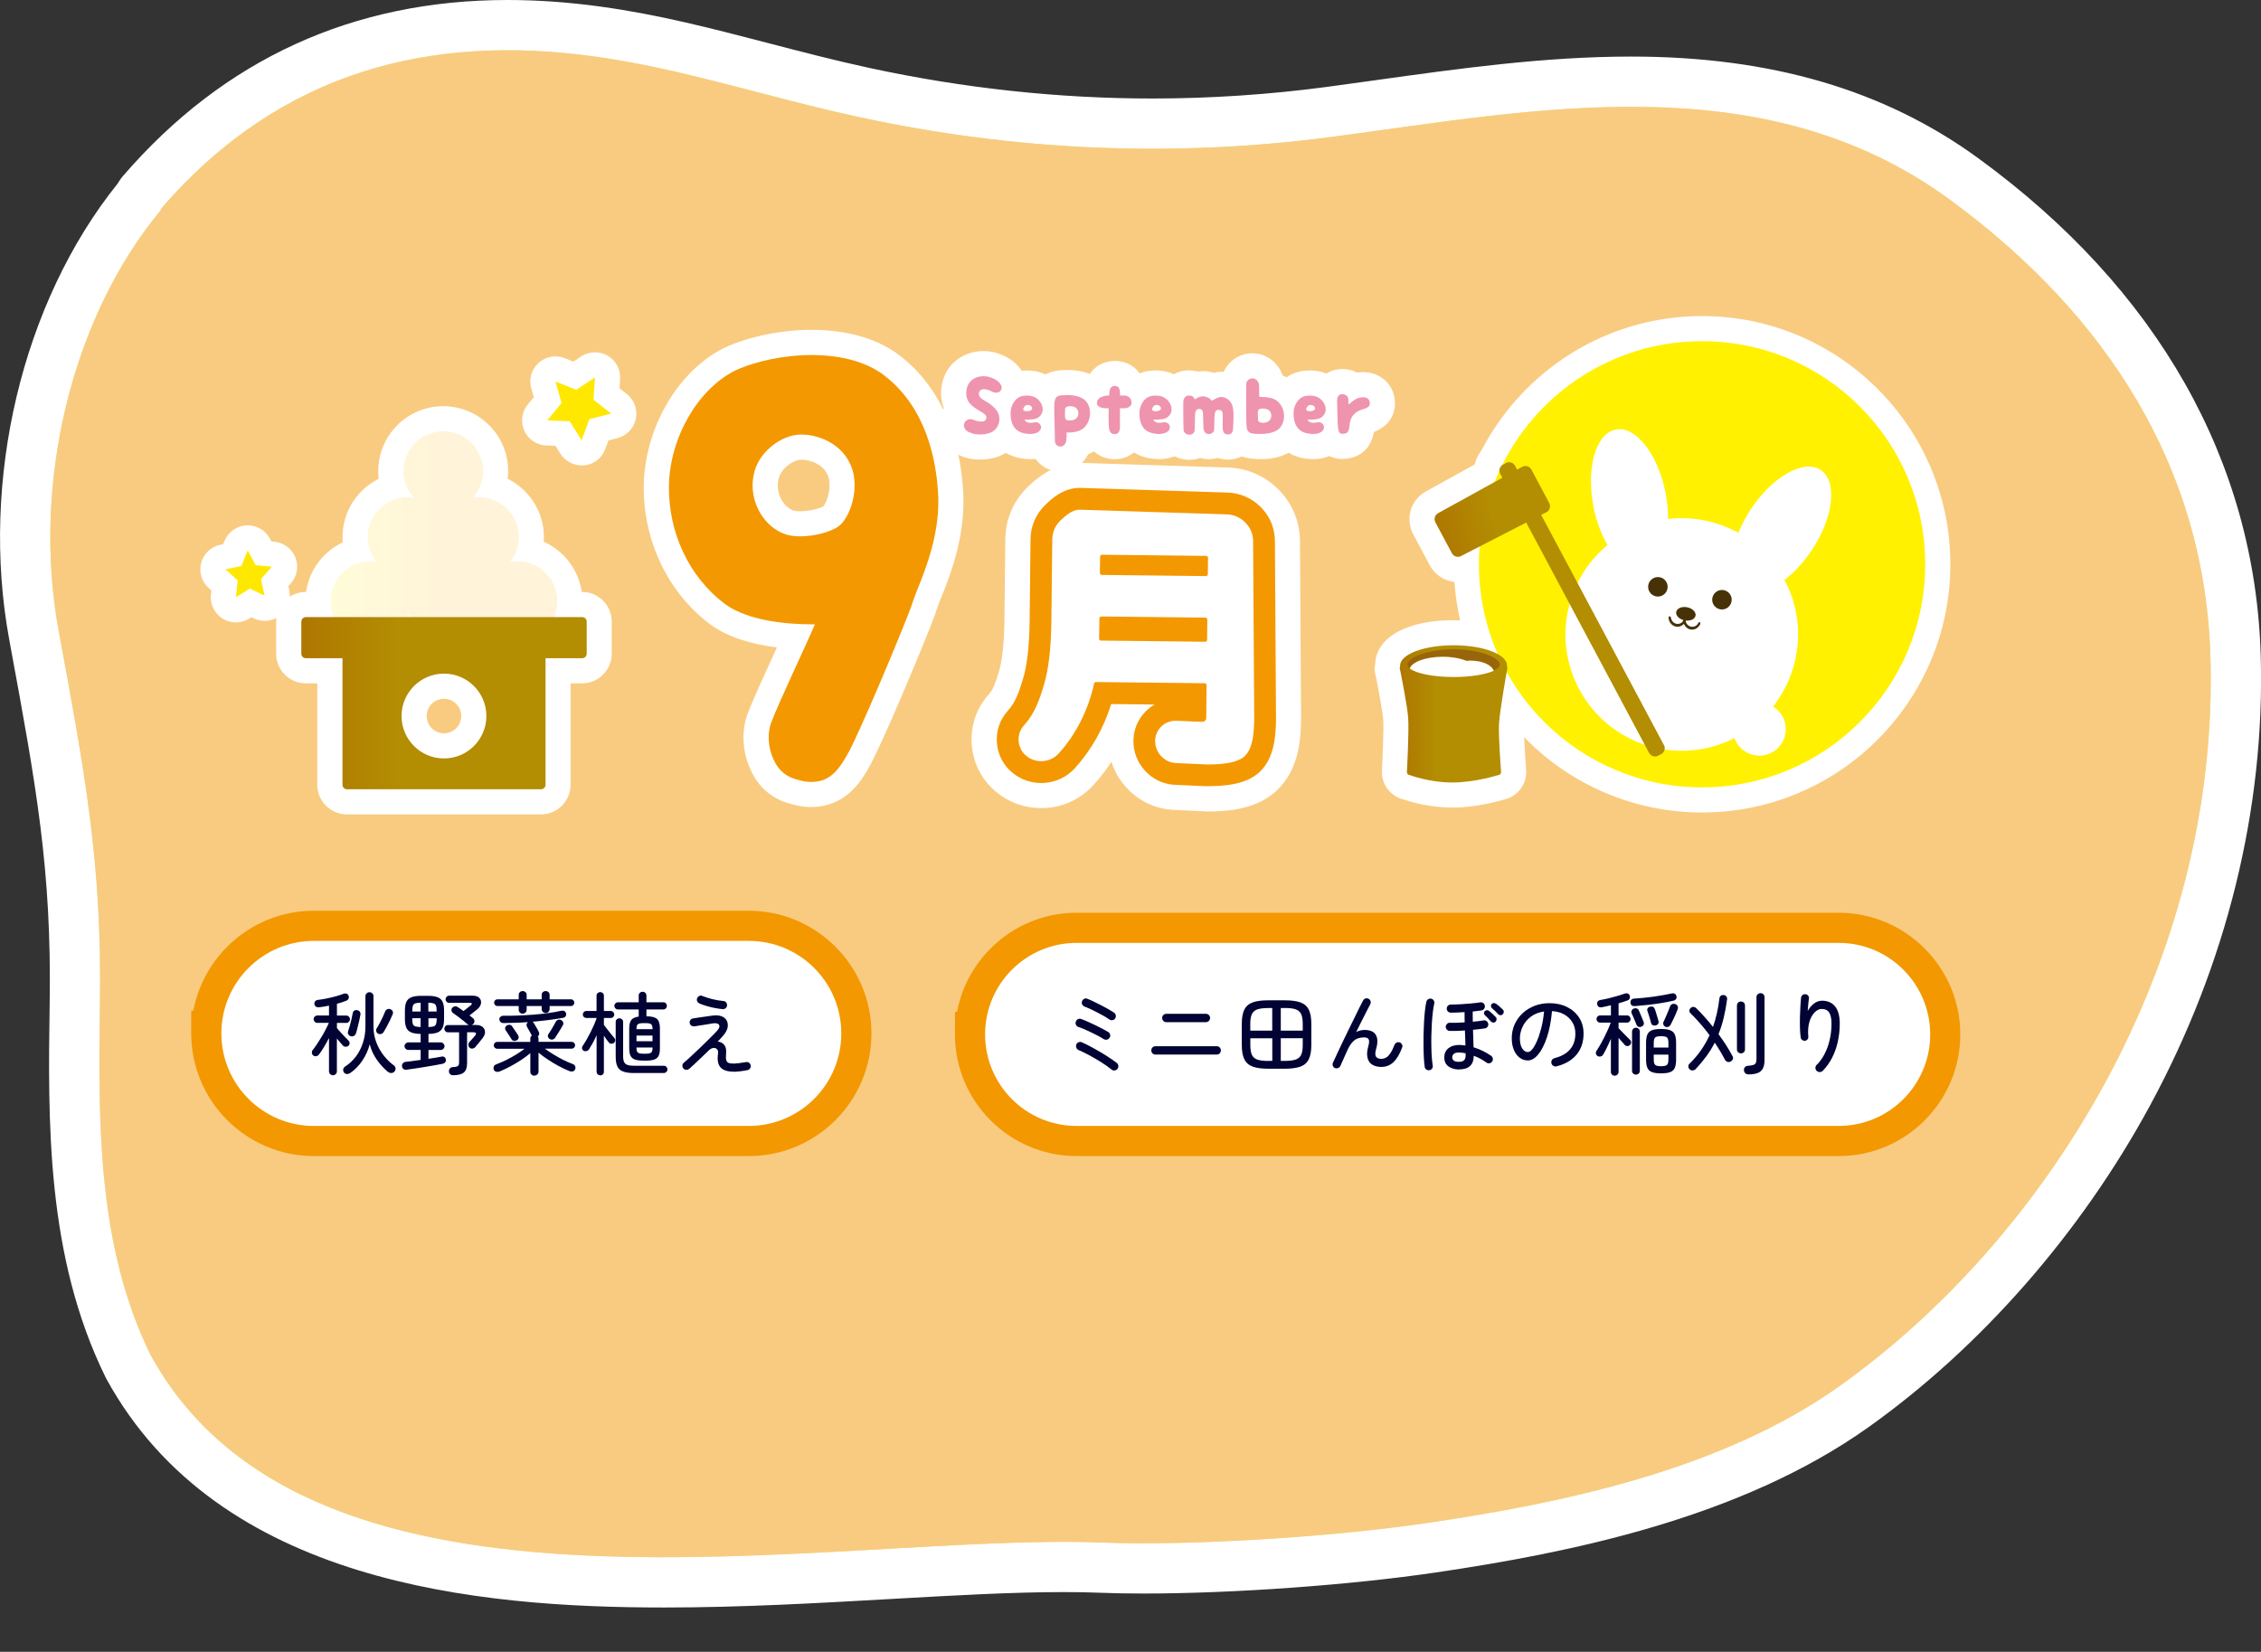 <svg xmlns="http://www.w3.org/2000/svg" xmlns:xlink="http://www.w3.org/1999/xlink" id="_&#x30EC;&#x30A4;&#x30E4;&#x30FC;_2" data-name="&#x30EC;&#x30A4;&#x30E4;&#x30FC; 2" viewBox="0 0 450 328.82"><rect x="0" y="0" width="450" height="328.82" fill="#333333" stroke="none"/><defs><style>      .cls-1 {        fill: #000333;      }      .cls-1, .cls-2, .cls-3, .cls-4, .cls-5, .cls-6, .cls-7, .cls-8, .cls-9, .cls-10, .cls-11, .cls-12, .cls-13, .cls-14, .cls-15 {        stroke-width: 0px;      }      .cls-2 {        fill: #ef94ae;      }      .cls-3 {        fill: #99650a;      }      .cls-4 {        fill: #473207;      }      .cls-5 {        fill: #f39800;      }      .cls-6 {        fill: url(#_名称未設定グラデーション_95);      }      .cls-7 {        fill: #dfeb8c;      }      .cls-8 {        fill: #f9cb80;      }      .cls-9 {        fill: #fff100;      }      .cls-10 {        fill: url(#_名称未設定グラデーション_200-2);      }      .cls-11 {        fill: #fff;      }      .cls-12 {        fill: url(#_名称未設定グラデーション_200);      }      .cls-13 {        fill: url(#_名称未設定グラデーション_200-3);      }      .cls-14 {        fill: #f39800;      }      .cls-15 {        fill: #ffe800;      }    </style><linearGradient id="_&#x540D;&#x79F0;&#x672A;&#x8A2D;&#x5B9A;&#x30B0;&#x30E9;&#x30C7;&#x30FC;&#x30B7;&#x30E7;&#x30F3;_95" data-name="&#x540D;&#x79F0;&#x672A;&#x8A2D;&#x5B9A;&#x30B0;&#x30E9;&#x30C7;&#x30FC;&#x30B7;&#x30E7;&#x30F3; 95" x1="65.81" y1="106.73" x2="110.91" y2="106.73" gradientUnits="userSpaceOnUse"><stop offset="0" stop-color="#fffcd9"></stop><stop offset=".46" stop-color="#fff4d9"></stop></linearGradient><linearGradient id="_&#x540D;&#x79F0;&#x672A;&#x8A2D;&#x5B9A;&#x30B0;&#x30E9;&#x30C7;&#x30FC;&#x30B7;&#x30E7;&#x30F3;_200" data-name="&#x540D;&#x79F0;&#x672A;&#x8A2D;&#x5B9A;&#x30B0;&#x30E9;&#x30C7;&#x30FC;&#x30B7;&#x30E7;&#x30F3; 200" x1="59.97" y1="139.98" x2="116.75" y2="139.98" gradientUnits="userSpaceOnUse"><stop offset="0" stop-color="#ae7700"></stop><stop offset=".34" stop-color="#b38d02"></stop></linearGradient><linearGradient id="_&#x540D;&#x79F0;&#x672A;&#x8A2D;&#x5B9A;&#x30B0;&#x30E9;&#x30C7;&#x30FC;&#x30B7;&#x30E7;&#x30F3;_200-2" data-name="&#x540D;&#x79F0;&#x672A;&#x8A2D;&#x5B9A;&#x30B0;&#x30E9;&#x30C7;&#x30FC;&#x30B7;&#x30E7;&#x30F3; 200" x1="250.01" y1="-227.41" x2="283.56" y2="-227.41" gradientTransform="translate(103.55 408.1) rotate(-13.95)" xlink:href="#_&#x540D;&#x79F0;&#x672A;&#x8A2D;&#x5B9A;&#x30B0;&#x30E9;&#x30C7;&#x30FC;&#x30B7;&#x30E7;&#x30F3;_200"></linearGradient><linearGradient id="_&#x540D;&#x79F0;&#x672A;&#x8A2D;&#x5B9A;&#x30B0;&#x30E9;&#x30C7;&#x30FC;&#x30B7;&#x30E7;&#x30F3;_200-3" data-name="&#x540D;&#x79F0;&#x672A;&#x8A2D;&#x5B9A;&#x30B0;&#x30E9;&#x30C7;&#x30FC;&#x30B7;&#x30E7;&#x30F3; 200" x1="278.6" y1="142.1" x2="300.01" y2="142.1" xlink:href="#_&#x540D;&#x79F0;&#x672A;&#x8A2D;&#x5B9A;&#x30B0;&#x30E9;&#x30C7;&#x30FC;&#x30B7;&#x30E7;&#x30F3;_200"></linearGradient></defs><g id="_&#x30EC;&#x30A4;&#x30E4;&#x30FC;_1-2" data-name="&#x30EC;&#x30A4;&#x30E4;&#x30FC; 1"><g id="sep09"><g><path class="cls-11" d="M132.08,320c-36.88,0-88.5-4.71-110.85-45.41-.07-.13-.14-.27-.21-.4-11.88-24.16-11.48-51.04-11.13-74.75.39-26.34-2.71-43.13-7.84-70.95l-.22-1.22c-5.84-31.68,2.61-67.11,21.57-90.7.29-.51.65-1.04,1.11-1.57C44.56,11.77,70.31,0,101.04,0c5.94,0,12.18.44,18.53,1.32,11.57,1.59,22.18,4.36,33.4,7.28,6.49,1.69,13.2,3.44,20.09,4.93,18.67,4.04,37.61,6.08,56.31,6.08,11.52,0,23.19-.78,34.7-2.31,3.28-.44,6.6-.9,9.95-1.37,16.44-2.29,33.44-4.67,50.62-4.67,27.81,0,50.42,6.63,69.12,20.26,35.67,26.01,55.1,60.29,56.19,99.12.85,30.35-6.78,61.3-22.07,89.49-13.75,25.36-33.66,48.09-56.05,64.01-25.49,18.12-59.42,24.96-86.14,28.9-16.95,2.5-40.3,4.18-58.11,4.18-3.06,0-5.9-.05-8.44-.15-2.27-.09-4.77-.14-7.42-.14-10.21,0-22,.67-34.48,1.38-14.62.83-29.75,1.69-45.13,1.69h-.01Z"></path><path class="cls-7" d="M31.96,41.89C13.99,63.55,6.37,96.8,11.66,125.45c5.28,28.65,8.64,46.41,8.23,74.13-.36,24.52-.43,48.77,10.1,70.19,32.29,58.79,135.72,35.14,189.54,37.31,16.41.66,44.7-.98,64.68-3.93,26.18-3.86,58.18-10.37,81.81-27.16,41.22-29.3,75.63-84.02,73.92-145.07-1.17-41.91-24.94-71.53-52.08-91.32-36.95-26.94-82.23-17.75-122.47-12.39-32.12,4.28-63.65,2.75-94.44-3.91-18.64-4.03-35-9.63-52.74-12.07-31.9-4.4-62.06,2.44-86.13,30.3-.03.04-.08.32-.12.36Z"></path><path class="cls-8" d="M31.96,41.89C13.99,63.55,6.37,96.8,11.66,125.45c5.28,28.65,8.64,46.41,8.23,74.13-.36,24.52-.43,48.77,10.1,70.19,32.29,58.79,135.72,35.14,189.54,37.31,16.41.66,44.7-.98,64.68-3.93,26.18-3.86,58.18-10.37,81.81-27.16,41.22-29.3,75.63-84.02,73.92-145.07-1.17-41.91-24.94-71.53-52.08-91.32-36.95-26.94-82.23-17.75-122.47-12.39-32.12,4.28-63.65,2.75-94.44-3.91-18.64-4.03-35-9.63-52.74-12.07-31.9-4.4-62.06,2.44-86.13,30.3-.03.04-.08.32-.12.36Z"></path></g><g id="september"><g><path class="cls-11" d="M338.76,161.74c-27.24,0-49.41-22.16-49.41-49.41s22.16-49.41,49.41-49.41,49.41,22.16,49.41,49.41-22.16,49.41-49.41,49.41Z"></path><g><g><g id="_6&#x6708;" data-name="6&#x6708;"><path class="cls-11" d="M240,159.34c-.07,0-.15,0-.22,0h-.1c-.21-.02-1.13-.07-5.94-.28h-.19c-.16-.02-.32-.03-.48-.05-1.82-.19-3.54-.8-5-1.75-3.15-2.07-5.09-5.37-5.31-9.07-.11-1.82.21-3.58.91-5.18h-.51c-1.65,4.41-4.04,8.37-7.14,11.82-.02.03-.05.05-.07.08-2.09,2.23-4.79,3.53-7.8,3.77-.3.02-.62.04-.94.04-2.66,0-5.18-.87-7.27-2.5-2.52-1.94-4.06-4.77-4.34-7.98-.29-3.24.76-6.33,2.96-8.71.99-1.11,1.57-2.64,2.35-5.22.5-1.68,1.12-4.88,1.18-10.58l.18-16.42c.04-3.4,1.42-6.56,3.9-8.91,1.18-1.12,4.3-4.08,8.71-4.08.05,0,.11,0,.16,0l29.2.93c3.23.05,6.29,1.35,8.63,3.66l.08.08c2.37,2.39,3.66,5.54,3.63,8.88,0,0,.22,35.38.22,35.41-.05,4.17-.55,8.89-3.91,12.26-3.43,3.44-8.7,3.83-12.37,3.83-.01,0-.52,0-.52,0Z"></path><path class="cls-11" d="M239.99,161.51c-.2,0-.24,0-.5-.02-.06,0-.77-.04-5.86-.27-.04,0-.12,0-.17,0-2.38-.15-4.66-.89-6.58-2.15-2.76-1.81-4.73-4.42-5.68-7.43-1.07,1.63-2.26,3.18-3.57,4.63-.03.03-.08.09-.11.12-2.47,2.64-5.65,4.16-9.21,4.44-.36.03-.74.04-1.11.04-3.15,0-6.13-1.03-8.61-2.96-2.98-2.3-4.83-5.68-5.17-9.49-.34-3.84.9-7.51,3.5-10.34.73-.83,1.22-2.14,1.9-4.41.38-1.26,1.02-4.24,1.09-9.98l.18-16.41c.04-3.99,1.67-7.7,4.58-10.46,1.35-1.28,4.93-4.68,10.2-4.68,0,0,.32,0,.33,0l29.07.93c3.8.07,7.39,1.6,10.11,4.29l.12.12c.05.05.1.1.15.16,2.65,2.76,4.1,6.38,4.08,10.19,0,0,.22,35.49.22,35.5-.05,4.32-.61,9.79-4.54,13.74-3.05,3.05-7.46,4.47-13.9,4.47-.17,0-.34,0-.52,0ZM244.5,145.46c-.28.56-.66,1.08-1.11,1.53.4-.06.68-.13.86-.19.07-.23.17-.64.25-1.34ZM242.75,131.91c.31.21.6.45.86.72.39.4.71.84.95,1.32l-.02-3.92c-.44.76-1.05,1.41-1.79,1.88ZM214.04,128.89c-.12,1.58-.29,3.06-.5,4.43.53-.87,1.29-1.56,2.2-2-.17-.14-.33-.28-.48-.44-.55-.57-.96-1.25-1.22-1.99ZM214.28,120.89c.44-.96,1.15-1.77,2.03-2.34-.87-.58-1.56-1.41-1.98-2.38l-.05,4.71ZM242.89,118.84c.64.43,1.19.99,1.59,1.64l-.02-3.17c-.42.61-.95,1.13-1.57,1.53ZM215.37,106.48c-.17.13-.43.34-.83.72-.11.1-.11.13-.11.22v1.18c.37-.84.95-1.56,1.68-2.11l-.74-.02ZM244,107.39c.15.16.28.32.41.5,0,0,0-.1,0-.13,0-.08,0-.12-.11-.22h0c-.12-.13-.19-.14-.29-.14h0Z"></path></g><path class="cls-11" d="M161.42,160.66c-1.76,0-3.34-.41-4.52-.76-3.32-.98-5.94-3.25-7.38-6.4-1.83-3.73-2.05-8.22-.57-11.79.86-2.3,3.23-7.48,5.53-12.5.05-.11.1-.22.15-.33-4.71-.58-9.67-1.9-13.37-4.66-8.36-6.3-13.27-16.63-13.14-27.63,0-.02,0-.04,0-.06.26-11.48,6.83-22.69,15.98-27.26.05-.02.1-.05.15-.07,4.82-2.22,11.28-3.54,17.28-3.54,4.65,0,11.32.78,16.72,4.52.02.02.04.03.07.05,8.24,5.9,12.88,15.76,13.42,28.51v.06c.27,8.71-2.94,16.55-4.66,20.76-.37.93-.67,1.82-.98,2.76-.02.05-.03.1-.05.15-1.45,3.98-10.65,26.29-13.4,30.8-1.32,2.24-4.37,7.38-11.23,7.38ZM159.31,91.52c-1.51.08-4.05,1.83-4.41,4.06,0,.04-.01.09-.02.13-.44,2.31.84,4.97,2.8,5.82.29.13.67.25,1.54.25,2.02,0,4.11-.65,4.66-.99,0,0,.02-.01.02-.02.52-.65,1.53-3,1.1-5.35-.69-3.19-4.17-3.9-5.34-3.9h-.34Z"></path><g><path class="cls-11" d="M195.08,91.48c-.32,0-.65-.02-.99-.03,0,0-.19-.01-.25-.02-1.16-.11-3.76-.76-5.28-2.43-2-2.19-2.29-5.34-.71-7.72-.73-1.89-.75-4.06-.01-6.1,1.17-3.22,4.27-5.29,7.9-5.29.73,0,1.47.09,2.18.26.04.01.09.02.13.03,3.12.84,5.4,2.87,6.09,5.43.44,1.58.21,3.26-.67,4.68-.04.06-.08.12-.12.19,1.35,3.38.2,7.34-2.8,9.44-1.51,1.04-3.34,1.56-5.47,1.56Z"></path><path class="cls-11" d="M205.03,91.4c-.6,0-1.23-.06-1.87-.17-4.33-.76-7.03-4.2-7.03-8.99,0-3.73,2.5-7.95,7.14-8.43.35-.04.75-.06,1.13-.06,3.13,0,5.76,1.52,7.21,4.18,1.07,1.98,1.2,4.14.49,6.01.26,1.35.05,2.77-.66,4.03-1.19,2.15-3.58,3.43-6.41,3.43Z"></path><path class="cls-11" d="M211.04,93.88c-1.67,0-3.21-.65-4.35-1.83-1.17-1.21-1.78-2.85-1.72-4.61,0-.02,0-.03,0-.05,0-.27-.03-1.37-.05-2.17-.08-2.47-.12-4.31-.02-5.47.17-1.81,1.17-5.93,6.85-6.09,0,0,.27,0,.29,0,.12,0,.26,0,.39,0,4.5,0,6.81,1.91,7.96,3.52,2.27,3.23,2.04,7.81-.52,10.9-.86,1.04-1.98,1.83-3.29,2.34-.91,1.85-2.69,3.19-4.83,3.43-.23.03-.47.04-.71.04Z"></path><path class="cls-11" d="M221.84,91.42c-2.54,0-5.66-1.57-6.12-5.99,0-.04,0-.07-.01-.11,0-.08-.02-.21-.03-.41-1.48-1.1-2.35-2.79-2.35-4.69,0-2.11,1.1-4.36,3.45-5.58,1.55-2.62,4.45-2.8,5.19-2.8.44,0,3.38.1,4.97,2.71,2.05,1.12,3.37,3.32,3.29,5.79-.04,1.86-.92,3.48-2.31,4.56v.06c0,4.24-3.05,6.46-6.06,6.46Z"></path><path class="cls-11" d="M230.67,91.4c-.6,0-1.23-.06-1.87-.17-4.33-.76-7.03-4.2-7.03-8.99,0-3.73,2.5-7.95,7.14-8.43.35-.04.75-.06,1.13-.06,3.13,0,5.76,1.52,7.21,4.18,1.07,1.98,1.2,4.14.49,6.01.26,1.35.05,2.77-.66,4.03-1.19,2.15-3.58,3.43-6.41,3.43Z"></path><path class="cls-11" d="M236.72,91.54c-3.32,0-5.97-2.46-6.17-5.71-.06-1.12-.07-3.72-.07-5.72,0-3.57,2.67-6.38,6.08-6.38.65,0,1.27.08,1.85.24.33-.05.67-.07,1.04-.07.07,0,.14,0,.22,0,.04,0,.08,0,.12,0,.62.03,1.2.14,1.74.31.48-.11,1-.19,1.56-.19.21,0,.42.01.62.03,3.48.32,6.22,3.07,6.69,6.7.17,1.31.17,3.03-.02,5.25,0,0,0,.05,0,.05-.27,3.1-2.85,5.44-6.01,5.44-.71,0-1.39-.12-2.02-.34-.56.16-1.16.25-1.79.25s-1.17-.08-1.71-.24c-.66.24-1.37.37-2.1.37Z"></path><path class="cls-11" d="M250.92,91.38c-.18,0-.35,0-.51,0h-.19c-5.95-.11-6.95-4.29-7.1-6.08-.11-1.18-.11-3.58-.09-6.59,0-.8,0-1.7,0-1.94-.06-1.71.56-3.33,1.73-4.54,1.17-1.21,2.81-1.9,4.51-1.9.24,0,.47.01.71.04,2.48.28,4.53,2.07,5.29,4.38,1.28.5,2.35,1.27,3.2,2.31,2.6,3.15,2.81,7.6.5,10.83-1.6,2.28-4.39,3.51-8.05,3.51Z"></path><path class="cls-11" d="M261.35,91.4c-.6,0-1.23-.06-1.87-.17-4.33-.76-7.03-4.2-7.03-8.99,0-3.73,2.5-7.95,7.14-8.43.35-.04.75-.06,1.13-.06,3.13,0,5.76,1.52,7.21,4.18,1.07,1.98,1.2,4.14.49,6.01.26,1.35.05,2.77-.66,4.03-1.19,2.15-3.58,3.43-6.41,3.43Z"></path><path class="cls-11" d="M267.18,91.37c-2.33,0-5.25-1.41-5.79-5.36v-.09c-.14-.75-.17-1.72-.21-3.68-.01-.64-.03-1.44-.05-1.74,0-.02,0-.05,0-.07-.15-2.61.83-4.22,1.68-5.12,1.12-1.18,2.66-1.84,4.34-1.84,1.09,0,2.1.25,2.97.7.39-.06.78-.09,1.16-.09,3.04,0,5.52,1.89,6.18,4.7.59,2.48-.16,5.73-4.01,7.22-.64,3.41-2.69,4.66-4.36,5.09-.66.18-1.28.26-1.9.26Z"></path></g></g><g><path class="cls-11" d="M102.98,132.59c-2.59,0-5.04-.76-7.11-2.12-2.06,1.36-4.51,2.12-7.11,2.12-2.77,0-5.38-.88-7.52-2.41-2.14,1.53-4.75,2.41-7.52,2.41-7.13,0-12.93-5.8-12.93-12.93,0-5.16,3.04-9.62,7.42-11.69-.03-.35-.04-.7-.04-1.06,0-5.07,2.94-9.47,7.2-11.59-.06-.51-.09-1.02-.09-1.53,0-7.13,5.8-12.93,12.93-12.93s12.93,5.8,12.93,12.93c0,.51-.03,1.03-.09,1.53,4.26,2.12,7.2,6.51,7.2,11.59,0,.31-.01.62-.03.94,4.52,2.01,7.69,6.55,7.69,11.82,0,7.13-5.8,12.93-12.93,12.93Z"></path><path class="cls-11" d="M69.05,162.12c-3.25,0-5.9-2.64-5.9-5.9v-20.19h-2.29c-3.25,0-5.9-2.64-5.9-5.9v-6.39c0-3.25,2.64-5.9,5.9-5.9h54.99c3.25,0,5.9,2.64,5.9,5.9v6.39c0,3.25-2.64,5.9-5.9,5.9h-2.29v20.19c0,3.25-2.64,5.9-5.9,5.9h-38.62ZM88.36,139.1c-1.9,0-3.44,1.54-3.44,3.44s1.54,3.44,3.44,3.44,3.44-1.54,3.44-3.44-1.54-3.44-3.44-3.44Z"></path></g><path class="cls-11" d="M115.76,92.64c-1.7,0-3.3-.87-4.23-2.33l-.98-1.56-1.84-.07c-1.9-.08-3.6-1.22-4.37-2.96-.77-1.74-.49-3.77.72-5.23l1.18-1.42-.5-1.77c-.52-1.83.05-3.8,1.47-5.07.93-.84,2.13-1.28,3.35-1.28.62,0,1.25.12,1.85.36l1.71.68,1.53-1.02c.84-.56,1.81-.84,2.78-.84.86,0,1.72.22,2.5.67,1.65.95,2.61,2.76,2.49,4.66l-.12,1.84,1.45,1.14c1.49,1.18,2.19,3.1,1.79,4.97-.4,1.86-1.81,3.34-3.66,3.81l-1.78.45-.64,1.73c-.66,1.79-2.27,3.04-4.17,3.24-.18.02-.35.03-.52.03Z"></path><path class="cls-11" d="M46.95,123.9c-.92,0-1.85-.26-2.66-.77-1.62-1.02-2.52-2.87-2.31-4.77l.09-.82-.56-.51c-1.39-1.26-1.96-3.2-1.46-5.01.49-1.81,1.96-3.2,3.8-3.58l.57-.12.26-.63c.73-1.79,2.42-3,4.35-3.11.09,0,.19,0,.28,0,1.82,0,3.51,1,4.39,2.61l.33.6.58.05c1.87.18,3.49,1.39,4.18,3.14.69,1.75.35,3.74-.9,5.15l-.5.57.18.8c.42,1.87-.27,3.81-1.77,5-.9.72-2,1.09-3.12,1.09-.73,0-1.47-.16-2.15-.49l-.48-.23-.45.28c-.81.5-1.72.75-2.64.75Z"></path></g><g><g><path class="cls-11" d="M350.16,155.43c-.66,0-1.33-.07-1.99-.19-5.55-1.09-9.18-6.5-8.08-12.05.95-4.8,5.18-8.28,10.06-8.28.66,0,1.33.07,1.99.19,2.69.53,5.01,2.08,6.54,4.35,1.53,2.28,2.08,5.01,1.55,7.7-.94,4.8-5.18,8.28-10.06,8.28Z"></path><path class="cls-11" d="M334.75,154.46c-1.82,0-3.66-.18-5.47-.54-7.38-1.45-13.74-5.69-17.93-11.93-4.19-6.24-5.69-13.74-4.24-21.12.09-.45.19-.89.3-1.33,1.13-4.57,3.34-8.7,6.46-12.13-.69-1.74-1.24-3.62-1.62-5.55-2.15-10.93,1.37-19.86,8.36-21.24.56-.11,1.13-.17,1.71-.17,6.36,0,12.14,6.85,14.07,16.66.07.37.14.75.2,1.12,1.2.08,2.4.24,3.58.47,1.19.23,2.35.54,3.49.92.2-.32.4-.64.61-.96,4.38-6.64,10.41-10.76,15.73-10.76,1.87,0,3.64.52,5.12,1.49,5.95,3.93,5.81,13.52-.32,22.82-1.09,1.65-2.3,3.17-3.61,4.52,1.59,4.36,2.06,9.01,1.37,13.67,0,0,0,0,0,0-.07.45-.14.9-.23,1.34-2.59,13.16-14.19,22.71-27.59,22.71Z"></path><g><g><path class="cls-11" d="M329.97,123.76c-.45,0-.9-.04-1.35-.13-1.82-.36-3.39-1.4-4.42-2.94-1.03-1.54-1.4-3.39-1.05-5.21.64-3.24,3.5-5.6,6.81-5.6.45,0,.9.04,1.34.13,3.76.74,6.21,4.4,5.47,8.15-.64,3.24-3.5,5.6-6.81,5.6Z"></path><path class="cls-11" d="M342.72,126.32c-.45,0-.9-.04-1.35-.13-1.82-.36-3.39-1.4-4.42-2.94-1.03-1.54-1.4-3.39-1.05-5.21.64-3.24,3.5-5.6,6.81-5.6.45,0,.9.04,1.34.13,3.76.74,6.21,4.4,5.47,8.15-.64,3.24-3.5,5.6-6.81,5.6Z"></path></g><path class="cls-11" d="M335.83,128.54c-.5,0-1.01-.05-1.52-.15-3.83-.75-6.29-4.07-5.61-7.55.58-2.95,3.27-5.01,6.54-5.01.5,0,1.01.05,1.52.15,1.51.3,2.84,1,3.87,2.03,1.48,1.49,2.13,3.55,1.74,5.52-.58,2.95-3.27,5.01-6.54,5.01Z"></path><path class="cls-11" d="M336.79,130.35c-.34,0-.68-.03-1.02-.08-.13-.02-.23-.04-.32-.06-.48-.09-.94-.24-1.38-.44-.06,0-.12,0-.18,0-.34,0-.68-.03-1.02-.08-.13-.02-.22-.04-.31-.06-2.82-.56-5.01-2.93-5.42-5.91-.36-2.59,1.17-5.04,3.66-5.81.5-.16,1.02-.24,1.55-.24.86,0,1.68.21,2.4.6.17-.02.33-.02.5-.02.33,0,.67.03,1,.1.53.09,1.03.27,1.5.51.16-.01.32-.02.49-.02,1.07,0,2.09.32,2.97.94,2.15,1.51,2.85,4.41,1.66,6.75-1.2,2.35-3.52,3.81-6.07,3.81,0,0,0,0,0,0Z"></path></g></g><path class="cls-11" d="M329.4,155.61c-2.35,0-4.5-1.29-5.6-3.36l-22.13-41.5s-8.69,4.47-8.72,4.48c-.86.42-1.83.65-2.79.65-2.35,0-4.5-1.29-5.6-3.36l-3.29-6.16c-1.62-3.04-.55-6.76,2.42-8.48.03-.02,9.85-5.44,9.85-5.44.37-1.79,1.5-3.41,3.23-4.34l.58-.31c.92-.49,1.95-.75,2.98-.75s2.1.27,3,.75c.08,0,.16,0,.25,0,2.35,0,4.5,1.29,5.6,3.36l3.55,6.66c.81,1.51.97,3.31.44,4.94-.08.24-.17.48-.28.71l22.67,42.52c1.65,3.09.47,6.94-2.62,8.59l-.58.31c-.92.49-1.95.75-2.99.75h0Z"></path><g><path class="cls-11" d="M289.02,160.76c-4.48,0-8.26-1.13-9.64-1.6-2.36-.55-4.18-2.6-4.34-5.11-.01-.2-.01-.4,0-.6.16-3.01.38-8.43.26-10.17-.09-1.35-.86-5.6-1.43-8.46-.28-.86-.34-1.79-.17-2.77.31-5.24,6.37-8.59,15.61-8.59s15.31,3.36,15.61,8.6c.16.96.11,1.85-.15,2.68-.54,3.06-1.34,8.02-1.44,9.67-.08,1.42.19,6.08.41,8.93.02.22.02.45,0,.67-.15,2.61-2.07,4.72-4.55,5.2-1.4.41-5.78,1.56-10.19,1.56Z"></path><path class="cls-11" d="M297.28,138.52c-.64,0-1.29-.12-1.9-.37-.83-.34-1.54-.89-2.07-1.59-.14-.02-.32-.04-.54-.04-.12,0-.25,0-.37.02-.18.02-.36.03-.54.03-.66,0-1.32-.13-1.93-.39-.49-.21-1.49-.43-2.81-.43-1.17,0-2.06.18-2.56.33-.64.85-1.55,1.48-2.6,1.79-.46.13-.93.2-1.39.2-1.14,0-2.26-.39-3.16-1.12-1.49-1.21-2.31-2.87-2.31-4.66,0-5.55,7.13-8.04,14.19-8.04s14.19,2.49,14.19,8.04c0,1.15-.4,4.02-4.08,5.76-.68.32-1.41.48-2.14.48Z"></path><path class="cls-11" d="M289.3,139.77c-3.14,0-8.86-.37-11.88-2.83-1.61-1.31-2.24-3.49-1.58-5.46,1.2-3.59,5.42-5.73,11.29-5.73,1.98,0,3.84.26,5.47.77.06,0,.12,0,.18,0,4.41,0,8.03,2.07,9.2,5.28.89,2.43-.22,5.14-2.56,6.24-2.33,1.1-6.02,1.73-10.11,1.73Z"></path></g></g></g><g><path class="cls-9" d="M338.76,156.74h0c-24.53,0-44.41-19.88-44.41-44.41h0c0-24.53,19.88-44.41,44.41-44.41h0c24.53,0,44.41,19.88,44.41,44.41h0c0,24.53-19.88,44.41-44.41,44.41Z"></path><g><g><g id="_6&#x6708;-2" data-name="6&#x6708;"><path class="cls-11" d="M240.03,154.34h-.1c-.22-.02-1.24-.07-5.98-.28h-.19s-.04-.02-.04-.02c-1.08-.09-2.09-.43-2.92-.97-1.82-1.19-2.93-3.08-3.06-5.18-.11-1.83.55-3.54,1.86-4.82,1.16-1.14,2.7-1.77,4.33-1.77.14,0,.29,0,.43.01l1.22.06c.98.04,1.73.08,2.32.1l.04-3.31-18.43-.2c-1.37,5.17-3.8,9.71-7.22,13.52-1.23,1.32-2.79,2.07-4.54,2.2-.19.01-.37.02-.55.02-1.54,0-3-.5-4.21-1.45-1.4-1.07-2.27-2.67-2.43-4.47-.16-1.82.43-3.56,1.68-4.9,1.8-1.99,2.62-4.42,3.44-7.16.87-2.89,1.33-6.91,1.39-11.96l.18-16.42c.02-2.06.83-3.91,2.35-5.34.93-.88,2.86-2.71,5.27-2.71l29.24.93c1.96.02,3.78.79,5.22,2.22l.05.05c1.45,1.46,2.2,3.31,2.18,5.34l.22,35.36c-.05,4.5-.78,7.12-2.45,8.79-1.61,1.61-4.41,2.36-8.83,2.36h-.49ZM238.1,125.56v-.47s-17.14-.19-17.14-.19v.47s17.14.19,17.14.19Z"></path><path class="cls-14" d="M214.88,101.46s.02,0,.03,0l29.14.93c1.43.02,2.73.57,3.77,1.59h0c1.05,1.05,1.6,2.37,1.58,3.83l.22,35.4c-.04,3.84-.59,6.01-1.82,7.25-1.21,1.21-3.78,1.72-7.29,1.72-.14,0-.27,0-.41,0-.1,0,.38,0-6.06-.28h0c-.72-.04-1.44-.24-2.05-.64-1.27-.83-2-2.08-2.08-3.5-.07-1.19.36-2.3,1.21-3.13.77-.75,1.76-1.15,2.82-1.15.09,0,.19,0,.29,0,2.98.14,4.32.2,5.18.21,0,0,0,0,0,0,.25,0,.65-.37.66-.59l.07-6.71c0-.21-.16-.38-.37-.38l-21.65-.24s0,0,0,0c-.17,0-.33.12-.36.29-1.21,5.39-3.58,10.08-7.07,13.96-.84.89-1.9,1.4-3.09,1.49-.13.01-.26.02-.39.02-1.05,0-2.04-.34-2.86-.99-.94-.72-1.5-1.75-1.61-2.96-.11-1.2.28-2.35,1.1-3.23,2.12-2.35,3.05-5.06,3.93-8.01.93-3.08,1.42-7.31,1.48-12.56l.18-16.42c.02-1.46.59-2.77,1.67-3.79,1.05-.99,2.36-2.11,3.78-2.11M240.01,114.68c.21,0,.37-.17.38-.37l.04-3.27c0-.21-.16-.38-.37-.38l-20.73-.23s0,0,0,0c-.21,0-.37.17-.38.37l-.04,3.27c0,.21.16.38.37.38l20.73.23h0M239.87,127.75c.21,0,.37-.17.38-.37l.04-4.05c0-.21-.16-.38-.37-.38l-20.73-.23s0,0,0,0c-.21,0-.37.17-.38.37l-.03,2.26c0,.66-.02,1.25-.03,1.79,0,.21.16.38.37.38l20.74.23s0,0,0,0M214.88,97.12c-3.28,0-5.63,2.23-6.76,3.31-1.92,1.82-2.99,4.27-3.02,6.89l-.18,16.41c-.05,4.78-.5,8.71-1.3,11.37-.77,2.56-1.48,4.65-2.98,6.33-1.65,1.79-2.44,4.1-2.22,6.54.21,2.41,1.37,4.54,3.27,6,1.59,1.25,3.5,1.9,5.53,1.9.24,0,.48,0,.73-.03,2.29-.18,4.34-1.16,5.92-2.85l.03-.03.03-.03c3.29-3.66,5.72-7.95,7.23-12.78l8.64.1c-.61.35-1.18.78-1.7,1.29-1.74,1.69-2.65,4.06-2.51,6.49.17,2.79,1.64,5.29,4.03,6.86,1.19.78,2.63,1.24,4.16,1.34h.03s.03,0,.03,0c4.9.21,5.79.26,5.95.27.14,0,.14,0,.26,0,.16,0,.31,0,.46,0,5.03,0,8.32-.95,10.36-2.99,2.65-2.66,3.05-6.68,3.09-10.26v-.04s0-.04,0-.04l-.22-35.37c.02-2.55-.95-4.95-2.74-6.78l-.02-.02-.11-.11c-1.81-1.79-4.2-2.8-6.72-2.84l-29.11-.93h-.04s-.04,0-.04,0h-.08Z"></path></g><path class="cls-5" d="M186.74,98.96c.22,7.27-2.31,13.87-4.29,18.72-.44,1.1-.77,2.09-1.1,3.08-1.65,4.51-10.68,26.21-12.99,29.95-1.87,3.19-3.63,4.95-6.94,4.95-.99,0-1.98-.22-3.08-.55-1.87-.55-3.41-1.76-4.29-3.74-1.21-2.42-1.43-5.5-.44-7.82,1.21-3.3,6.94-15.41,8.59-19.27h-.66c-4.4,0-12.55-.55-17.29-4.07-7.16-5.4-11.23-14.2-11.12-23.56.22-9.58,5.73-19.16,13.21-22.9,4.07-1.87,9.8-3.08,15.19-3.08,3.96,0,9.58.66,13.87,3.63,7.38,5.29,10.9,14.31,11.34,24.66ZM169.89,94.44c-1.21-5.84-6.83-7.93-10.24-7.93h-.44c-3.74.11-8.48,3.52-9.25,8.26-.88,4.62,1.65,9.58,5.73,11.34.99.44,2.09.66,3.52.66,2.86,0,6.06-.88,7.49-1.87,1.87-1.1,4.07-5.84,3.19-10.46Z"></path><g><path class="cls-2" d="M199.2,77.68c-.13.22-.33.37-.57.43-.16.03-.3.06-.45.06-.3,0-.58-.1-.93-.31-.33-.21-.97-.39-1.45-.39-.09,0-.18.01-.25.03-.46.1-.79.54-.73,1.02.06.6.76,1.05,1.45,1.41.85.45,1.9,1.32,2.35,2.21.63,1.27.21,2.89-.94,3.69-.63.43-1.51.66-2.6.66-.25,0-.51-.02-.78-.03-.64-.06-1.75-.49-2.03-.81-.48-.52-.57-1.17-.22-1.64.28-.37.64-.57,1.05-.57.22,0,.46.04.7.16.43.18,1.03.31,1.54.31.25,0,.46-.04.58-.1.21-.12.36-.34.39-.58.04-.24-.05-.48-.22-.67-.21-.22-.61-.46-1.09-.75-.67-.4-1.44-.87-1.94-1.44-.93-1.06-.87-2.5-.51-3.48.54-1.48,2-2,3.2-2,.36,0,.7.04,1.02.12,1.61.43,2.39,1.29,2.56,1.9.07.27.04.54-.1.78Z"></path><path class="cls-2" d="M203.78,78.78c1.75-.19,2.82.42,3.44,1.54.6,1.11.31,2.23-.64,2.84-.78.49-2.71.36-2.71.36.15.07.28.96,2.11.54.72-.16,1.55.66,1.09,1.48-.27.49-1.17,1.09-3.05.76-1.54-.27-2.89-1.23-2.89-4.07,0-1.42.9-3.27,2.65-3.45ZM204.12,80.7c-.42.39-.63.81-.34,1.03.42.3,1.81.07,1.64-.51-.12-.49-.73-.75-1.3-.52Z"></path><path class="cls-2" d="M212.15,78.65c1.24-.03,3.23.12,4.16,1.42.91,1.3.91,3.35-.3,4.81-1.23,1.48-3.78,1.2-3.78,1.2.16.25.01.85.01,1.45s-.4,1.27-1.06,1.35c-.66.07-1.26-.36-1.23-1.27.04-1.03-.22-5.86-.09-7.43.15-1.58,1.03-1.48,2.29-1.52ZM212.75,83.69c.57,0,1.32,0,1.72-.75.34-.64.13-1.51-.52-1.87-.64-.34-1.91-.31-1.96.33-.03.55-.03,1.05-.03,1.48,0,.57.24.81.79.81Z"></path><path class="cls-2" d="M225.22,80.17c-.01.64-.61,1.11-1.54,1.11h-.78v3.68c0,.87-.27,1.46-1.06,1.46s-1.05-.51-1.15-1.51c-.06-.73-.06-2.3-.05-3.63-.87.03-2.32-.06-2.32-1.06,0-1.08,1.3-1.48,2.45-1.51.03-1.29.21-1.87,1.18-1.87s.97,1.03.97,1.88c.19.02.91.03,1.08.04.94.12,1.23.94,1.21,1.41Z"></path><path class="cls-2" d="M229.42,78.78c1.75-.19,2.82.42,3.44,1.54.6,1.11.31,2.23-.64,2.84-.78.49-2.71.36-2.71.36.15.07.28.96,2.11.54.72-.16,1.55.66,1.09,1.48-.27.49-1.17,1.09-3.05.76-1.54-.27-2.89-1.23-2.89-4.07,0-1.42.9-3.27,2.65-3.45ZM229.76,80.7c-.42.39-.63.81-.34,1.03.42.3,1.81.07,1.64-.51-.12-.49-.73-.75-1.3-.52Z"></path><path class="cls-2" d="M236.55,78.74c.61,0,.99.13,1.26.79,0,0,.72-.66,1.69-.63,1.11.06,1.63.82,1.63.82.1.21,1.08-.79,2.09-.69,1.02.09,2.02.91,2.2,2.36.19,1.45,0,3.69-.04,4.23-.05.52-.45.87-1.03.87s-.88-.36-.97-.94c-.1-.58.04-2.75-.04-3.29-.1-.52-.43-.67-.82-.67s-.58.15-.73.67c-.13.54-.09,2.74-.13,3.26-.04.54-.52.88-1.11.88s-.82-.34-.96-.82c-.15-.48-.1-2.83-.16-3.3-.04-.48-.19-.82-.67-.87-.48-.04-.76.24-.87.72-.09.48-.05,3.24-.15,3.68-.09.43-.52.73-1,.73s-1.14-.28-1.18-1.02c-.06-1.17-.06-4.72-.06-5.41,0-.82.45-1.37,1.08-1.37Z"></path><path class="cls-2" d="M249.41,75.33c.66.07,1.17.76,1.17,1.36s.05,2.33.05,2.33c.24.06,2.77-.27,3.99,1.21,1.21,1.46,1.21,3.44.28,4.74-.91,1.3-3.11,1.45-4.35,1.41-1.24-.03-2.32.06-2.45-1.51-.15-1.58-.05-7.23-.07-8.25-.03-.93.73-1.36,1.39-1.29ZM252.34,83.95c.67-.36.87-1.23.52-1.87-.39-.75-1.15-.75-1.7-.75s-.81.24-.81.81c0,.45,0,.93.04,1.49.03.64,1.3.67,1.94.31Z"></path><path class="cls-2" d="M260.1,78.78c1.75-.19,2.82.42,3.44,1.54.6,1.11.31,2.23-.64,2.84-.78.49-2.71.36-2.71.36.15.07.28.96,2.11.54.72-.16,1.55.66,1.09,1.48-.27.49-1.17,1.09-3.05.76-1.54-.27-2.89-1.23-2.89-4.07,0-1.42.9-3.27,2.65-3.45ZM260.44,80.7c-.42.39-.63.81-.34,1.03.42.3,1.81.07,1.64-.51-.12-.49-.73-.75-1.3-.52Z"></path><path class="cls-2" d="M267.14,78.47c.79,0,1.23.48,1.23,1.21v.76c.21.15.88-.85,1.93-1.2,1.06-.33,2.09-.18,2.29.69.21.85-.24,1.24-1.42,1.57-1.27.36-2.09,1.12-2.42,2.27-.27.93-.06,2.27-.94,2.5-1.43.39-1.38-.46-1.5-1.18-.13-.73-.12-3.89-.19-4.95-.06-1.06.24-1.67,1.03-1.67Z"></path></g></g><g><path class="cls-6" d="M102.98,111.74c-.51,0-1,.05-1.48.14,1.1-1.36,1.76-3.09,1.76-4.97,0-4.38-3.55-7.93-7.93-7.93-.42,0-.82.04-1.22.1,1.26-1.4,2.04-3.26,2.04-5.3,0-4.38-3.55-7.93-7.93-7.93s-7.93,3.55-7.93,7.93c0,2.04.78,3.89,2.04,5.3-.4-.06-.81-.1-1.22-.1-4.38,0-7.93,3.55-7.93,7.93,0,1.86.65,3.57,1.72,4.92-.38-.06-.77-.1-1.17-.1-4.38,0-7.93,3.55-7.93,7.93s3.55,7.93,7.93,7.93c3.5,0,6.47-2.27,7.52-5.42,1.05,3.15,4.01,5.42,7.52,5.42,3.12,0,5.81-1.81,7.11-4.43,1.29,2.62,3.98,4.43,7.11,4.43,4.38,0,7.93-3.55,7.93-7.93s-3.55-7.93-7.93-7.93Z"></path><path class="cls-12" d="M59.97,123.74v6.39c0,.49.4.9.9.9h7.29v25.19c0,.49.4.9.9.9h38.62c.49,0,.9-.4.9-.9v-25.19h7.29c.49,0,.9-.4.9-.9v-6.39c0-.49-.4-.9-.9-.9h-54.99c-.49,0-.9.4-.9.9ZM88.36,150.98c-4.66,0-8.44-3.78-8.44-8.44s3.78-8.44,8.44-8.44,8.44,3.78,8.44,8.44-3.78,8.44-8.44,8.44Z"></path></g><polygon class="cls-15" points="113.37 83.86 115.76 87.64 117.31 83.44 121.64 82.34 118.13 79.58 118.42 75.12 114.7 77.6 110.55 75.94 111.76 80.24 108.91 83.68 113.37 83.86"></polygon><polygon class="cls-15" points="49.72 117.17 52.67 118.58 51.94 115.29 54.12 112.81 50.9 112.51 49.3 109.57 48.04 112.67 44.87 113.33 47.31 115.55 46.95 118.9 49.72 117.17"></polygon></g><g><g><path class="cls-11" d="M355.32,146.18c-.56,2.85-3.33,4.71-6.18,4.14-2.85-.56-4.71-3.33-4.14-6.18.56-2.85,3.33-4.71,6.18-4.14,2.85.56,4.71,3.33,4.14,6.18Z"></path><path class="cls-11" d="M357.26,129.86s0,0,0,0c0,0,0,0,0,0,.12-.06.24-.12.36-.18.75-5.05-.21-10-2.46-14.23,1.92-1.46,3.83-3.51,5.47-5.99,4.33-6.56,5.11-13.67,1.74-15.9-3.37-2.22-9.6,1.29-13.93,7.85-1.02,1.55-1.84,3.13-2.46,4.66-2.06-1.15-4.34-2-6.78-2.48-2.44-.48-4.87-.56-7.21-.28.01-1.66-.15-3.43-.51-5.25-1.52-7.71-5.95-13.33-9.91-12.55-3.96.78-5.94,7.66-4.42,15.37.57,2.92,1.56,5.53,2.79,7.62-3.69,3.06-6.45,7.27-7.68,12.23-.09.36-.17.73-.25,1.1-2.47,12.54,5.69,24.71,18.23,27.18,12.54,2.47,24.71-5.69,27.18-18.23.07-.37.14-.74.19-1.11-.12.06-.24.12-.36.18Z"></path><g><g><path class="cls-4" d="M331.87,117.19c-.21,1.05-1.23,1.74-2.28,1.53s-1.74-1.23-1.53-2.28,1.23-1.74,2.28-1.53c1.05.21,1.74,1.23,1.53,2.28Z"></path><path class="cls-4" d="M344.62,119.76c-.21,1.05-1.23,1.74-2.28,1.53-1.05-.21-1.74-1.23-1.53-2.28s1.23-1.74,2.28-1.53c1.05.21,1.74,1.23,1.53,2.28Z"></path></g><path class="cls-4" d="M337.46,122.57c-.14.72-1.12,1.13-2.18.92-1.06-.21-1.81-.96-1.67-1.68.14-.72,1.12-1.13,2.18-.92,1.06.21,1.81.96,1.67,1.68Z"></path><path class="cls-4" d="M338.34,123.88c-.11-.08-.25-.02-.32.12-.34.67-.94.83-1.39.76-.55-.09-.97-.49-1.13-1.05,0,0,0,0,0-.01.07-.14.04-.31-.07-.39-.04-.03-.08-.04-.12-.03-.04-.02-.09-.03-.14-.01-.13.04-.21.2-.19.35,0,0,0,0,0,.01-.35.5-.87.62-1.26.56-.62-.1-1.08-.6-1.18-1.29-.02-.15-.14-.25-.27-.21-.13.04-.21.2-.19.35.12.89.7,1.55,1.47,1.7.02,0,.05,0,.07.01.57.09,1.12-.12,1.52-.55.25.58.72.99,1.31,1.11.02,0,.05,0,.07.01.76.12,1.48-.29,1.87-1.06.07-.14.04-.31-.07-.39Z"></path></g></g><path class="cls-10" d="M331.16,148.31l-24.42-45.81,1-.51c.69-.34.96-1.17.6-1.85l-3.55-6.66c-.36-.67-1.2-.92-1.87-.53l-.98.54-.4-.76c-.35-.66-1.17-.91-1.82-.56l-.58.31c-.66.35-.91,1.17-.56,1.82l.43.8-12.81,7.07c-.63.36-.86,1.16-.52,1.8l3.29,6.16c.34.64,1.13.9,1.78.58l13.01-6.69,24.45,45.85c.35.66,1.17.91,1.82.56l.58-.31c.66-.35.91-1.17.56-1.82Z"></path><g><path class="cls-13" d="M299.93,132.47c0-2.22-4.76-4.02-10.63-4.02s-10.63,1.8-10.63,4.02c0,.32-.19.63,0,.93,0,0,1.45,7.16,1.6,9.55.18,2.69-.26,10.77-.26,10.77.02.33.3.59.63.59,0,0,3.81,1.46,8.37,1.46s9.12-1.46,9.12-1.46c.33,0,.61-.26.63-.59,0,0-.56-7.2-.42-9.6.15-2.68,1.59-10.71,1.59-10.71.19-.3,0-.61,0-.93Z"></path><path class="cls-3" d="M298.5,132.28c0-1.37-4.12-3.04-9.19-3.04s-9.19,1.66-9.19,3.04c0,.27.17.54.47.78.44-1.31,3.2-2.32,6.54-2.32,1.86,0,3.54.31,4.74.81.29-.03.6-.05.91-.05,2.23,0,4.09.86,4.51,2,.77-.36,1.21-.79,1.21-1.24Z"></path><path class="cls-11" d="M292.78,131.51c-.31,0-.61.02-.91.05-1.2-.5-2.88-.81-4.74-.81-3.34,0-6.11,1.01-6.54,2.32,1.21.99,4.66,1.7,8.72,1.7,3.41,0,6.39-.5,7.98-1.25-.42-1.14-2.28-2-4.51-2Z"></path></g></g></g></g><g><path class="cls-5" d="M62.48,230.14c-13.46,0-24.42-10.95-24.42-24.42v-4.52h.42c2.13-11.31,12.08-19.9,24-19.9h86.54c13.46,0,24.42,10.95,24.42,24.42s-10.95,24.42-24.42,24.42H62.48Z"></path><path class="cls-11" d="M44.06,205.72c0,10.17,8.24,18.42,18.42,18.42h86.54c10.17,0,18.42-8.24,18.42-18.42s-8.24-18.42-18.42-18.42H62.48c-10.17,0-18.42,8.24-18.42,18.42,0,0,0-10.17,0,0Z"></path><g><path class="cls-1" d="M66.29,214.05c-.23,0-.42-.08-.58-.23-.16-.15-.23-.34-.23-.57v-6.62c-.3.59-.62,1.17-.97,1.75s-.68,1.09-1.01,1.52c-.14.19-.33.31-.55.35s-.42,0-.6-.14c-.17-.13-.26-.3-.28-.51s.03-.39.15-.55c.25-.31.53-.69.83-1.14.3-.45.6-.93.91-1.44s.59-1.01.85-1.51c.26-.5.47-.95.64-1.34h-2.29c-.2,0-.38-.07-.52-.22-.14-.15-.22-.32-.22-.51,0-.2.07-.38.22-.52.14-.14.32-.22.52-.22h2.32v-1.96c-.34.07-.67.13-1,.19-.33.05-.64.1-.93.13-.25.04-.46,0-.64-.09-.17-.1-.29-.27-.33-.52-.04-.22.01-.41.14-.57.13-.16.31-.25.54-.28.52-.06,1.09-.15,1.73-.28.64-.13,1.25-.27,1.85-.44.6-.17,1.11-.33,1.53-.5.2-.08.4-.09.6-.02.2.07.33.2.4.4.08.22.09.41,0,.59-.08.18-.22.31-.42.4-.26.11-.56.21-.88.32-.32.1-.66.2-1.01.3v2.34h1.85c.2,0,.38.07.52.22.14.14.22.32.22.52,0,.19-.07.36-.22.51-.14.15-.32.22-.52.22h-1.85v1.04c.19.23.43.5.72.82.29.32.58.62.86.92s.52.53.68.69c.16.14.24.31.26.5.02.19-.04.37-.17.52-.13.16-.32.24-.57.25-.25.01-.44-.06-.58-.22-.16-.17-.34-.38-.56-.63-.22-.25-.43-.52-.65-.79v6.52c0,.23-.08.42-.23.57-.16.15-.34.23-.56.23ZM69.69,213.6c-.2.14-.43.21-.67.2-.25-.01-.44-.13-.58-.34-.13-.2-.17-.42-.12-.64.05-.22.19-.4.4-.53.78-.49,1.47-1.14,2.08-1.93s1.08-1.71,1.42-2.74c.34-1.03.51-2.12.51-3.27v-6.03c0-.24.08-.43.23-.58.16-.14.34-.22.56-.22.23,0,.42.07.58.22.16.14.23.34.23.58v6.03c0,1.08.18,2.11.54,3.08.36.97.85,1.85,1.47,2.65s1.31,1.47,2.08,2.03c.19.14.29.34.31.58.01.24-.07.45-.23.63-.17.19-.38.29-.63.28-.25,0-.48-.09-.68-.24-.79-.65-1.52-1.45-2.19-2.4-.67-.95-1.14-1.98-1.41-3.07-.32,1.18-.81,2.26-1.47,3.24-.65.98-1.46,1.81-2.42,2.48ZM69.78,206.27c-.19-.06-.34-.18-.45-.36-.11-.18-.13-.38-.05-.61.12-.34.24-.72.36-1.16.12-.44.23-.87.33-1.31.1-.43.18-.8.23-1.12.04-.24.14-.41.31-.52.17-.11.37-.14.58-.11.22.05.39.15.51.31s.17.35.14.59c-.06.36-.14.77-.25,1.23-.11.46-.22.92-.33,1.37-.11.45-.22.84-.33,1.16-.08.23-.22.39-.42.49-.2.1-.4.11-.62.04ZM75.25,205.77c-.19-.11-.31-.27-.37-.49-.05-.22-.02-.41.1-.59.19-.29.39-.63.6-1.03.21-.4.41-.79.6-1.2.19-.4.35-.77.47-1.09.08-.23.23-.38.45-.47s.43-.08.63.02c.2.08.35.22.43.4.08.19.08.39-.02.62-.12.31-.29.69-.5,1.12-.21.44-.43.87-.66,1.3-.23.43-.44.79-.63,1.09-.12.19-.29.32-.5.38-.22.06-.42.04-.61-.07Z"></path><path class="cls-1" d="M80.94,212.95c-.24.04-.45,0-.62-.13s-.28-.3-.31-.53c-.04-.22.02-.41.15-.59.14-.18.32-.28.55-.31.4-.05.85-.11,1.38-.17.52-.07,1.06-.14,1.63-.23v-1.98h-2.45c-.2,0-.38-.08-.53-.23-.15-.15-.23-.33-.23-.53s.08-.38.23-.52.33-.22.53-.22h2.45v-1.69c-.78-.01-1.4-.11-1.85-.29-.46-.18-.78-.48-.98-.91-.2-.43-.3-.99-.3-1.7v-1.78c0-.73.1-1.31.31-1.73.2-.42.54-.72,1.01-.9.47-.18,1.1-.27,1.89-.27h1.39c.79,0,1.42.09,1.89.27.47.18.8.48,1,.9.2.42.3,1,.3,1.73v1.78c0,.71-.1,1.27-.3,1.69-.2.42-.52.72-.97.91-.45.19-1.06.29-1.83.3v1.69h2.45c.2,0,.38.07.52.22s.22.32.22.52-.07.38-.22.53c-.14.15-.32.23-.52.23h-2.45v1.76c.5-.07.98-.14,1.44-.22.46-.07.85-.14,1.19-.22.22-.04.4,0,.55.1.15.1.24.25.26.46.05.23.02.42-.1.57-.11.15-.27.25-.48.3-.48.1-1.03.2-1.66.31-.62.11-1.27.23-1.94.33-.67.11-1.31.21-1.93.3-.62.09-1.17.17-1.67.24ZM82.06,201.36h1.66v-1.75c-.46,0-.8.04-1.04.12-.24.08-.4.22-.49.44-.08.22-.13.54-.13.97v.22ZM83.71,204.45v-1.76h-1.66v.23c0,.42.04.74.13.96.08.22.25.37.49.44.24.07.59.11,1.04.13ZM85.26,201.36h1.64v-.22c0-.42-.04-.74-.13-.95s-.24-.37-.48-.45-.58-.13-1.04-.13v1.75ZM85.26,204.45c.46-.01.8-.06,1.04-.13s.39-.22.48-.44c.08-.22.13-.53.13-.95v-.23h-1.64v1.76ZM90.23,214.06c-.23,0-.43-.06-.6-.19-.17-.13-.27-.32-.28-.59-.01-.25.06-.46.21-.61.15-.16.36-.24.62-.25.49-.02.81-.1.96-.22s.23-.36.23-.72v-5.98h-2.25c-.19,0-.35-.07-.49-.22-.13-.14-.2-.31-.2-.5s.07-.36.2-.5c.13-.14.29-.22.49-.22h4.19s-.07-.04-.11-.06c-.04-.02-.07-.04-.11-.06-.23-.22-.52-.46-.87-.75-.35-.28-.71-.55-1.07-.82s-.67-.49-.94-.67c-.16-.11-.27-.25-.33-.44-.07-.19-.04-.38.08-.57.11-.17.27-.28.48-.34.21-.06.41-.03.6.09.16.1.34.22.55.36.21.14.43.3.66.47.19-.14.43-.33.72-.56s.53-.42.72-.58c.17-.14.24-.26.21-.36-.03-.1-.16-.14-.39-.14h-4.14c-.19,0-.35-.07-.49-.21-.13-.14-.2-.3-.2-.5,0-.18.07-.34.2-.49.13-.14.29-.22.49-.22h4.72c.46,0,.82.09,1.09.27.27.18.44.41.52.69.08.28.06.58-.06.89-.12.31-.34.6-.65.86-.24.19-.5.4-.77.61s-.53.42-.78.61c.13.1.25.19.37.29.11.1.21.18.3.25.18.12.28.29.31.5s-.03.4-.16.57c-.1.13-.23.23-.4.29h.85c.58,0,1.02.13,1.33.39.31.26.47.58.49.98.01.4-.14.8-.45,1.21-.23.29-.49.61-.78.97-.29.36-.53.64-.71.85-.13.16-.3.25-.51.29-.21.04-.4,0-.57-.13-.16-.12-.25-.29-.28-.52-.03-.23.01-.41.13-.56.1-.11.22-.25.37-.42.15-.17.3-.35.46-.52.16-.17.28-.32.36-.42.35-.44.22-.67-.38-.67h-1.21v6.14c0,.88-.21,1.5-.64,1.86-.43.37-1.12.55-2.08.55Z"></path><path class="cls-1" d="M106.36,214.14c-.23,0-.42-.08-.58-.23-.16-.15-.23-.34-.23-.58v-3.69c-.52.44-1.11.89-1.77,1.33-.67.44-1.37.86-2.11,1.26-.74.4-1.47.75-2.21,1.06-.23.08-.46.11-.68.06s-.4-.18-.5-.41c-.08-.2-.08-.41,0-.62.08-.21.24-.36.47-.44.65-.24,1.31-.53,1.99-.86.68-.34,1.33-.7,1.97-1.09.64-.39,1.2-.78,1.69-1.16h-5.44c-.19,0-.35-.07-.49-.2-.13-.13-.2-.29-.2-.49,0-.18.07-.34.2-.47.13-.13.29-.2.49-.2h6.59v-.63c0-.29.1-.5.31-.63l-.02-.02c-.06-.12-.15-.29-.27-.51-.12-.22-.25-.45-.38-.68-.13-.23-.24-.42-.32-.57-.08-.17-.1-.34-.06-.5s.14-.3.28-.4c-.83.06-1.65.11-2.48.13-.82.03-1.62.05-2.4.06-.23,0-.42-.06-.57-.19s-.24-.31-.26-.55c-.01-.2.06-.38.23-.51.16-.14.36-.21.58-.21.9.01,1.87,0,2.91-.04s2.08-.1,3.11-.18c1.04-.08,2.02-.19,2.96-.32s1.75-.27,2.45-.44c.24-.06.46-.05.65.03s.32.23.38.44c.06.23.04.43-.06.59-.1.17-.26.28-.46.32-.91.17-1.89.32-2.93.45-1.04.13-2.12.25-3.22.34.08.05.16.12.23.22.1.14.21.34.35.58.14.24.27.47.41.7.13.23.22.41.27.54.16.36.09.65-.2.88.1.13.14.28.14.45v.63h6.59c.19,0,.35.07.49.2.13.13.2.29.2.47,0,.19-.07.35-.2.49-.13.13-.29.2-.49.2h-5.33c.49.36,1.05.74,1.67,1.12.62.39,1.27.75,1.94,1.09.67.34,1.32.62,1.94.85.23.08.39.23.48.44.09.21.09.42,0,.62-.11.23-.28.37-.5.41-.23.05-.46.02-.68-.07-.72-.3-1.45-.65-2.19-1.05-.74-.4-1.44-.83-2.12-1.28s-1.27-.9-1.8-1.34v3.76c0,.24-.08.44-.23.58-.16.15-.35.23-.58.23ZM104.03,201.79c-.22,0-.4-.07-.56-.22-.16-.14-.23-.34-.23-.58v-.72h-4.25c-.18,0-.33-.07-.46-.2-.13-.13-.19-.29-.19-.47s.06-.34.19-.47.28-.2.46-.2h4.25v-.86c0-.24.08-.43.23-.57.16-.14.34-.21.56-.21s.4.07.56.21.23.33.23.57v.86h2.99v-.86c0-.24.07-.43.23-.57.15-.14.34-.21.57-.21.22,0,.4.07.55.21s.23.33.23.57v.86h4.28c.17,0,.31.07.44.2s.19.29.19.47-.06.34-.19.47c-.13.13-.27.2-.44.2h-4.28v.59c0,.23-.08.42-.23.57s-.33.22-.55.22c-.23,0-.42-.07-.57-.22-.15-.15-.23-.34-.23-.57v-.59h-2.99v.72c0,.24-.08.43-.23.58-.16.14-.34.22-.56.22ZM102.85,207.1c-.18.1-.38.13-.59.1-.21-.03-.36-.14-.46-.33-.07-.13-.18-.31-.32-.52s-.29-.44-.44-.67c-.15-.23-.28-.42-.39-.57-.11-.17-.14-.34-.1-.53.04-.19.14-.33.3-.44.18-.11.37-.15.58-.14.2.02.37.12.49.3.11.14.24.34.4.59s.32.48.48.71c.16.23.26.4.32.5.11.19.14.38.09.56-.05.18-.17.33-.36.45ZM109.4,206.83c-.17-.1-.28-.24-.34-.44-.06-.2-.03-.38.09-.53.14-.2.31-.46.5-.76.19-.31.37-.61.54-.92.17-.31.31-.56.42-.77s.27-.34.48-.4c.21-.07.41-.05.6.06.19.1.32.24.4.42.07.19.05.38-.05.57-.12.23-.28.5-.47.81-.19.31-.38.62-.58.93-.19.31-.36.57-.5.78-.12.18-.28.3-.49.35-.2.05-.4.02-.59-.1Z"></path><path class="cls-1" d="M119.46,214.06c-.19,0-.36-.07-.5-.2s-.22-.31-.22-.54v-7.25c-.24.54-.49,1.06-.76,1.55-.27.49-.53.92-.77,1.3-.12.17-.29.28-.5.32-.21.05-.4.02-.58-.09-.17-.11-.26-.26-.29-.45-.02-.19.02-.37.14-.52.24-.35.5-.76.77-1.23.27-.47.53-.97.79-1.48.26-.52.49-1.01.7-1.49.21-.48.37-.9.49-1.26v-.07h-2.02c-.19,0-.36-.07-.5-.2-.14-.13-.21-.29-.21-.49s.07-.36.21-.5c.14-.14.3-.21.5-.21h2.02v-3.04c0-.22.07-.39.22-.52s.31-.2.5-.2c.2,0,.38.07.52.2s.22.31.22.52v3.04h1.37c.19,0,.35.07.49.21.13.14.2.3.2.5s-.07.35-.2.49c-.13.13-.29.2-.49.2h-1.37v1.37c.18.24.4.53.66.86.26.34.52.66.77.98.26.32.47.57.64.76.13.14.19.31.18.5-.01.19-.09.34-.23.48-.14.12-.31.18-.51.18s-.36-.08-.5-.23c-.14-.17-.3-.38-.48-.62-.17-.25-.35-.5-.53-.76v7.18c0,.23-.07.41-.22.54s-.32.2-.52.2ZM128.03,211.13c-.71,0-1.27-.07-1.67-.22-.41-.14-.7-.39-.87-.75-.17-.35-.26-.84-.26-1.47v-3.94c0-.78.14-1.35.42-1.71.28-.36.77-.58,1.47-.67v-1.42h-4.14c-.19,0-.36-.07-.49-.22-.14-.14-.21-.31-.21-.5s.07-.36.21-.5c.14-.14.3-.21.49-.21h4.14v-1.31c0-.24.07-.43.23-.57.15-.14.33-.21.55-.21.2,0,.38.07.53.21.15.14.23.33.23.57v1.31h3.37c.2,0,.37.07.5.21.13.14.2.3.2.5s-.07.36-.2.5c-.13.14-.3.22-.5.22h-3.37v1.37c.68,0,1.22.08,1.61.23.39.15.67.4.83.76.16.35.24.84.24,1.45v3.94c0,.62-.08,1.11-.25,1.47-.17.35-.46.6-.86.75-.41.14-.97.22-1.69.22h-.49ZM126.28,213.61c-.97,0-1.73-.1-2.28-.31s-.93-.55-1.14-1.03c-.22-.48-.32-1.13-.32-1.96v-6.86c0-.23.07-.41.22-.54s.32-.2.52-.2.38.07.52.2.22.31.22.54v6.86c0,.48.07.86.2,1.12.13.27.36.46.69.57.33.11.79.16,1.38.16h5.83c.2,0,.38.07.51.21.14.14.21.31.21.51,0,.19-.07.36-.21.5-.14.14-.31.22-.51.22h-5.83ZM126.68,204.88h3.19v-.13c0-.42-.09-.71-.28-.86-.19-.15-.54-.22-1.07-.22h-.49c-.53,0-.88.08-1.07.22-.19.15-.28.44-.28.86v.13ZM126.68,207.28h3.19v-1.13h-3.19v1.13ZM128.03,209.76h.49c.53,0,.88-.07,1.07-.22.19-.14.28-.43.28-.85v-.16h-3.19v.16c0,.42.09.7.28.85.19.14.54.22,1.07.22Z"></path><path class="cls-1" d="M145.94,213.33c-1.19,0-2.03-.29-2.54-.85-.5-.57-.67-1.47-.5-2.71.06-.4,0-.69-.18-.89-.18-.2-.42-.29-.71-.27-.29.02-.59.17-.89.44-.52.49-1.03.98-1.53,1.47-.5.49-.97.93-1.39,1.32-.42.4-.76.7-1.01.92-.17.14-.36.21-.58.21-.22,0-.41-.09-.57-.24-.16-.17-.23-.37-.23-.59,0-.23.09-.41.26-.56.22-.18.51-.44.88-.77.37-.33.78-.72,1.23-1.14s.91-.86,1.38-1.31c.47-.45.91-.88,1.33-1.3.42-.41.79-.78,1.11-1.11s.55-.56.69-.72c.46-.52.6-.92.42-1.21-.17-.29-.59-.39-1.25-.3-.16.02-.41.07-.75.13-.34.06-.71.12-1.11.18-.4.06-.76.12-1.09.17-.33.05-.57.09-.71.12-.22.02-.42-.03-.6-.15s-.3-.3-.33-.51c-.04-.23.01-.43.14-.61.13-.18.31-.29.54-.32.17-.02.4-.06.7-.11.3-.05.63-.1,1-.15.37-.05.73-.11,1.08-.15.35-.05.66-.09.91-.13.78-.11,1.42-.08,1.91.09.49.17.85.46,1.08.86.2.38.27.82.2,1.31-.07.49-.34,1.02-.79,1.58-.12.16-.29.34-.5.57-.22.22-.45.47-.7.75.56.04,1,.26,1.32.67.32.41.43,1.01.35,1.79-.05.52-.04.91.03,1.19s.21.46.44.57c.23.1.56.15.99.15.29,0,.65-.03,1.08-.08.43-.05.91-.12,1.42-.21.22-.05.42,0,.6.12.19.13.3.3.33.53.05.23,0,.43-.12.61-.13.18-.3.29-.53.34-1.15.22-2.09.32-2.83.32ZM143.83,200.89c-.52-.05-1.06-.13-1.63-.24-.57-.11-1.12-.25-1.64-.41-.52-.16-.97-.31-1.34-.47-.2-.1-.35-.24-.45-.44-.1-.2-.1-.4-.02-.6.08-.22.23-.37.43-.47s.41-.1.61,0c.59.24,1.24.45,1.96.63.72.18,1.46.31,2.23.38.22.01.4.11.54.28.14.17.2.38.18.6-.01.23-.1.41-.28.55-.17.14-.38.2-.6.19Z"></path></g></g><g><path class="cls-5" d="M214.28,230.14c-13.35,0-24.22-10.86-24.22-24.22v-4.47h.41c2.1-11.22,11.98-19.75,23.8-19.75h151.66c13.35,0,24.22,10.86,24.22,24.22s-10.86,24.22-24.22,24.22h-151.66Z"></path><path class="cls-11" d="M196.06,205.92c0,10.06,8.16,18.22,18.22,18.22h151.66c10.06,0,18.22-8.16,18.22-18.22s-8.16-18.22-18.22-18.22h-151.66c-10.06,0-18.22,8.16-18.22,18.22,0,0,0-10.06,0,0Z"></path><g><path class="cls-1" d="M219.65,206.85c-.26-.18-.62-.39-1.05-.62s-.9-.47-1.39-.7c-.49-.23-.97-.45-1.42-.65-.46-.2-.84-.35-1.15-.44-.22-.07-.38-.21-.48-.41s-.12-.42-.04-.65c.06-.22.19-.38.4-.49.21-.11.42-.13.64-.05.37.13.81.31,1.31.53.5.22,1.01.46,1.53.71s1.01.5,1.47.74c.46.24.83.45,1.12.63.19.12.31.29.36.52.05.23,0,.44-.13.63-.12.19-.29.31-.51.36-.22.05-.44.01-.64-.11ZM221.23,212.91c-.56-.46-1.23-.93-1.99-1.41-.76-.49-1.55-.94-2.35-1.38-.8-.43-1.55-.8-2.25-1.1-.2-.1-.35-.25-.42-.47-.08-.22-.08-.43,0-.65.1-.2.25-.35.47-.43.22-.08.43-.08.65.02.74.34,1.54.74,2.38,1.21.85.47,1.67.95,2.47,1.46s1.49.98,2.08,1.44c.18.14.28.33.31.57.02.23-.04.44-.18.62-.14.17-.33.27-.56.3-.23.03-.43-.03-.61-.17ZM220.78,202.94c-.28-.2-.63-.43-1.05-.67-.43-.24-.88-.48-1.35-.73s-.93-.47-1.38-.68c-.44-.2-.83-.37-1.15-.49-.22-.08-.37-.23-.47-.43-.1-.2-.1-.41-.02-.63s.23-.38.43-.48.41-.11.63,0c.35.13.77.31,1.26.55.49.23,1,.49,1.52.76.52.27,1.01.53,1.46.79.45.26.81.48,1.07.66.19.13.31.31.34.54.04.23-.01.44-.14.63-.13.18-.31.29-.53.32-.22.04-.43-.01-.62-.14Z"></path><path class="cls-1" d="M229.96,209.93c-.23,0-.42-.08-.58-.24s-.24-.36-.24-.58c0-.24.08-.44.24-.6s.36-.24.58-.24h12.2c.24,0,.44.08.59.24.16.16.23.36.23.6,0,.23-.08.42-.23.58-.16.16-.35.24-.59.24h-12.2ZM232.12,203.48c-.23,0-.42-.08-.58-.25-.16-.17-.24-.37-.24-.59s.08-.42.24-.58c.16-.16.36-.24.58-.24h7.9c.23,0,.42.08.58.24s.24.36.24.58-.08.43-.24.59-.36.25-.58.25h-7.9Z"></path><path class="cls-1" d="M252.43,212.75c-1.3,0-2.33-.14-3.1-.42-.77-.28-1.33-.77-1.67-1.46-.34-.69-.51-1.64-.51-2.85v-4.18c0-1.22.17-2.18.51-2.86s.9-1.16,1.67-1.44c.77-.28,1.81-.41,3.1-.41h3.28c1.3,0,2.33.14,3.1.41.77.28,1.33.76,1.67,1.44s.51,1.64.51,2.86v4.18c0,1.21-.17,2.16-.51,2.85-.34.69-.9,1.18-1.67,1.46-.77.28-1.81.42-3.1.42h-3.28ZM248.84,205.17h4.37v-4.5h-.83c-.9,0-1.61.09-2.12.26-.52.17-.88.49-1.1.95s-.32,1.1-.32,1.93v1.37ZM252.39,211.19h.83v-4.5h-4.37v1.39c0,.83.11,1.47.32,1.92s.58.76,1.1.94c.52.17,1.22.26,2.12.26ZM254.91,205.17h4.37v-1.37c0-.83-.11-1.47-.32-1.93s-.58-.77-1.1-.95-1.22-.26-2.12-.26h-.83v4.5ZM254.91,211.19h.83c.9,0,1.61-.09,2.12-.26s.88-.49,1.1-.94.32-1.09.32-1.92v-1.39h-4.37v4.5Z"></path><path class="cls-1" d="M265.71,212.62c-.22-.08-.36-.23-.44-.45-.08-.22-.07-.43.03-.63.2-.44.46-1,.77-1.67.31-.67.66-1.41,1.04-2.21.38-.8.78-1.62,1.19-2.46.41-.83.8-1.64,1.19-2.42.38-.78.73-1.49,1.04-2.12.31-.64.57-1.14.77-1.51.1-.2.26-.33.49-.39.23-.05.44-.03.63.08.19.12.31.29.37.49.05.21.03.42-.08.62-.17.31-.4.75-.69,1.31-.29.56-.62,1.21-.98,1.93-.36.72-.73,1.47-1.12,2.25.55-.28,1.1-.41,1.66-.41,1.1,0,1.85.32,2.24.97.39.65.42,1.57.08,2.75-.22.77-.23,1.3-.04,1.59s.55.44,1.06.44c.31,0,.62-.08.91-.23s.58-.43.86-.84c.28-.4.57-.97.86-1.72.08-.2.23-.35.43-.45.2-.1.41-.1.61-.02.22.08.37.23.46.43.09.2.09.41,0,.61-.47,1.27-1.04,2.23-1.7,2.87-.67.64-1.48.96-2.44.96-.71,0-1.3-.15-1.78-.44-.48-.29-.8-.74-.95-1.35-.16-.61-.11-1.37.14-2.29.19-.66.22-1.12.09-1.39-.13-.27-.44-.41-.94-.41-.43,0-.84.07-1.22.2-.38.13-.75.39-1.1.77-.35.38-.7.95-1.04,1.71-.04.08-.12.26-.24.54-.13.28-.26.58-.41.92-.15.34-.29.64-.41.92-.13.28-.21.46-.24.54-.08.22-.23.38-.44.48-.21.1-.43.11-.66.03Z"></path><path class="cls-1" d="M284.48,213.04c-.22.04-.42,0-.6-.13s-.3-.3-.33-.53c-.06-.38-.11-.91-.15-1.57-.04-.67-.07-1.41-.08-2.23-.01-.82,0-1.68,0-2.56.02-.89.05-1.75.1-2.59.05-.84.11-1.61.19-2.31s.17-1.27.28-1.7c.05-.23.17-.4.36-.51s.4-.15.61-.1c.22.05.38.17.5.37.12.2.15.41.09.62-.11.46-.2,1.02-.28,1.68s-.14,1.39-.19,2.17c-.05.78-.08,1.58-.1,2.4-.02.82-.02,1.62,0,2.38.01.77.04,1.47.09,2.11s.11,1.16.18,1.57c.04.23,0,.43-.13.61-.13.18-.3.29-.53.34ZM290.37,212.9c-.82,0-1.51-.2-2.07-.6-.56-.4-.85-1.01-.85-1.83,0-.74.27-1.34.8-1.78.53-.44,1.25-.67,2.13-.67.42,0,.85.04,1.28.11-.01-.43-.03-.9-.04-1.41-.02-.51-.04-1.04-.06-1.59-.59.05-1.16.08-1.7.09-.55.01-.99.01-1.34,0-.23-.01-.42-.1-.57-.27s-.22-.37-.21-.59c.02-.22.12-.4.28-.56.16-.16.36-.22.58-.2.3.01.71,0,1.24,0,.53-.02,1.09-.04,1.67-.08-.01-.35-.02-.69-.02-1.03v-1.01c-.48.04-.95.06-1.42.08-.47.02-.91.03-1.31.03-.23,0-.42-.08-.58-.23-.16-.16-.24-.35-.24-.58s.08-.42.24-.58c.16-.16.36-.23.58-.23.59,0,1.24-.02,1.96-.06s1.42-.1,2.11-.16c.69-.07,1.27-.13,1.76-.21.23-.05.43,0,.61.13s.29.31.32.54c.04.22-.01.42-.14.6-.13.19-.31.3-.52.33-.24.04-.51.07-.81.11-.3.04-.61.07-.94.11v1.03c0,.34,0,.68.02,1,.42-.04.82-.07,1.19-.12.37-.04.69-.09.95-.14.22-.04.41.01.59.14s.29.31.34.52c.04.23-.01.43-.14.61-.13.18-.31.29-.52.32-.29.05-.64.1-1.04.14-.41.05-.85.1-1.33.14.02.68.05,1.32.06,1.91.02.59.03,1.11.05,1.57.67.2,1.31.46,1.91.76.6.3,1.13.62,1.6.95.18.13.29.31.32.53.04.22-.01.42-.14.6-.12.19-.29.31-.52.34-.23.04-.43-.01-.61-.14-.32-.24-.7-.48-1.13-.72s-.89-.45-1.39-.63c-.01,1.81-1,2.72-2.95,2.72ZM290.37,211.37c.49,0,.84-.11,1.03-.32.2-.22.3-.54.3-.97v-.4c-.47-.11-.91-.16-1.33-.16-.48,0-.82.09-1.03.28-.2.19-.31.41-.31.68s.1.48.31.65.55.25,1.03.25ZM297.64,203.41c-.13.12-.29.17-.47.15-.18-.02-.33-.09-.45-.22-.17-.2-.35-.41-.56-.63-.2-.22-.41-.41-.61-.59-.12-.11-.19-.24-.2-.41-.01-.16.04-.3.16-.42.13-.13.28-.19.44-.19s.31.06.46.17c.17.13.38.31.63.55s.47.45.65.64c.13.13.19.29.17.48-.02.19-.09.34-.23.48ZM299.08,201.92c-.12.12-.27.18-.46.17-.19,0-.34-.08-.46-.21-.18-.2-.38-.41-.58-.61-.21-.2-.42-.39-.62-.56-.12-.1-.19-.22-.22-.39-.02-.16.02-.31.14-.44.12-.13.26-.2.42-.2s.31.05.46.14c.18.12.4.29.66.52.26.23.48.44.68.63.13.12.19.27.19.46,0,.19-.08.34-.21.48Z"></path><path class="cls-1" d="M309.81,212.28c-.23.05-.44.02-.64-.1-.2-.11-.33-.28-.39-.5-.06-.23-.03-.44.08-.64.11-.2.29-.33.51-.39,1.37-.35,2.41-.93,3.11-1.75.71-.82,1.06-1.87,1.06-3.14,0-.84-.19-1.58-.58-2.23-.38-.65-.92-1.17-1.61-1.57-.69-.4-1.51-.62-2.46-.68-.18,1.99-.51,3.72-1,5.19-.49,1.47-1.06,2.61-1.73,3.42s-1.36,1.21-2.08,1.21c-.6,0-1.14-.18-1.63-.55-.49-.37-.87-.88-1.15-1.55-.28-.67-.42-1.44-.42-2.33,0-.98.19-1.9.57-2.75s.91-1.58,1.58-2.21c.68-.63,1.47-1.12,2.39-1.48.91-.35,1.9-.53,2.97-.53,1.31,0,2.47.25,3.49.76s1.82,1.21,2.41,2.12c.59.91.88,1.96.88,3.18,0,1.68-.47,3.08-1.41,4.2s-2.27,1.89-3.97,2.31ZM304.12,209.42c.28,0,.57-.2.89-.61.32-.41.63-.97.94-1.7.31-.73.58-1.58.83-2.56.25-.98.42-2.05.53-3.2-1.03.16-1.91.5-2.62,1.03-.71.53-1.25,1.18-1.62,1.94s-.56,1.55-.57,2.38c0,.88.16,1.55.47,2.03.31.47.7.71,1.15.71Z"></path><path class="cls-1" d="M321.37,214.14c-.2,0-.38-.07-.53-.21-.15-.14-.23-.32-.23-.55v-6.59c-.24.58-.5,1.14-.77,1.69-.27.55-.52,1.03-.76,1.44-.11.19-.27.32-.49.38-.22.06-.42.04-.61-.07-.18-.11-.29-.26-.34-.46-.05-.2-.01-.39.11-.57.23-.35.48-.76.75-1.23s.54-.97.8-1.49c.26-.52.51-1.04.73-1.54s.41-.96.55-1.37h-2.12c-.19,0-.36-.07-.5-.22-.14-.14-.21-.31-.21-.5s.07-.36.21-.5c.14-.14.3-.21.5-.21h2.16v-2.03c-.31.08-.62.16-.93.22-.31.06-.6.12-.87.18-.5.1-.82-.1-.94-.58-.04-.23,0-.42.13-.58.12-.16.29-.25.52-.29.47-.07,1-.18,1.59-.32.59-.14,1.18-.3,1.76-.47.58-.17,1.06-.32,1.44-.47.24-.08.45-.09.63-.03.18.07.31.2.4.41.08.22.08.41,0,.59-.08.18-.23.31-.43.38-.25.1-.53.19-.83.29-.3.1-.62.19-.95.29v2.41h1.69c.2,0,.37.07.5.21.13.14.2.3.2.5s-.07.36-.2.5c-.13.14-.3.22-.5.22h-1.69v1.1c.22.24.47.51.76.81s.57.59.85.86c.28.28.5.49.66.65.14.13.22.3.22.5,0,.2-.06.38-.21.52-.14.16-.32.23-.52.23s-.38-.07-.52-.22c-.16-.17-.34-.38-.56-.63-.22-.25-.44-.52-.68-.79v6.77c0,.23-.08.41-.23.55-.15.14-.33.21-.53.21ZM325.38,200.28c-.53.04-.82-.19-.88-.68-.01-.23.04-.42.17-.57.13-.15.31-.23.57-.24.58-.04,1.2-.09,1.86-.15.67-.07,1.34-.15,2.02-.24.68-.1,1.32-.2,1.94-.31.61-.11,1.15-.22,1.62-.32.24-.06.45-.04.63.05.18.1.29.25.34.45.06.24.04.44-.07.6s-.28.27-.52.33c-.71.17-1.5.32-2.38.47-.88.14-1.78.27-2.69.37-.91.1-1.78.18-2.59.24ZM326.69,204.38c-.2.08-.4.09-.59.02-.19-.07-.32-.22-.4-.43-.06-.18-.15-.41-.27-.68-.12-.28-.24-.55-.36-.84-.12-.28-.23-.52-.32-.71-.08-.2-.08-.4,0-.58.08-.18.23-.31.45-.4.2-.07.4-.07.58,0,.19.07.32.21.4.41.08.18.18.41.3.69.11.28.23.56.35.85s.22.52.29.71c.08.22.08.41,0,.58s-.23.29-.43.38ZM325.6,213.92c-.22,0-.4-.07-.55-.21-.15-.14-.23-.32-.23-.55v-7.79c0-.23.08-.41.23-.56s.33-.22.55-.22c.2,0,.38.07.54.22.16.14.23.33.23.56v7.79c0,.23-.08.41-.23.55-.16.14-.34.21-.54.21ZM330.6,213.67c-.78,0-1.39-.08-1.82-.25-.43-.17-.73-.45-.91-.85-.17-.4-.26-.94-.26-1.62v-3.37c0-.7.09-1.24.26-1.64.17-.4.48-.68.91-.85.43-.17,1.04-.25,1.82-.25s1.39.08,1.82.25.73.45.91.85c.17.4.26.94.26,1.64v3.37c0,.68-.09,1.22-.26,1.62-.17.4-.48.68-.91.85s-1.04.25-1.82.25ZM329.56,204.13c-.22.05-.41.04-.59-.04-.18-.07-.3-.22-.36-.45-.05-.19-.11-.43-.2-.72s-.17-.58-.27-.88c-.1-.3-.18-.55-.25-.76-.08-.2-.07-.39.04-.56.11-.17.27-.28.46-.32.49-.11.82.05.97.49.06.16.14.39.23.69.09.31.18.61.27.91.09.3.16.53.21.7.07.23.06.43-.04.59-.1.17-.25.28-.47.34ZM329.14,208.54h2.92v-.9c0-.56-.09-.93-.28-1.11-.19-.17-.58-.26-1.18-.26s-.99.09-1.18.26c-.19.17-.28.54-.28,1.11v.9ZM330.6,212.25c.6,0,.99-.09,1.18-.27s.28-.55.28-1.1v-.94h-2.92v.94c0,.55.09.92.28,1.1s.58.27,1.18.27ZM331.46,204.38c-.18-.07-.31-.2-.39-.38-.08-.18-.08-.36,0-.54.13-.26.28-.59.44-.97.16-.38.32-.77.49-1.16.16-.39.29-.72.39-1,.07-.2.21-.35.42-.44s.42-.09.64,0,.37.22.45.42c.08.2.08.4,0,.6-.11.29-.25.62-.41,1.01-.17.38-.34.76-.52,1.12-.18.37-.34.68-.47.95-.1.19-.24.33-.44.41-.2.08-.4.08-.6,0Z"></path><path class="cls-1" d="M336.27,212.84c-.16-.16-.24-.34-.25-.54-.01-.2.06-.38.22-.54,1.69-1.63,3.03-3.53,4.01-5.69-1.2-1.61-2.47-3.07-3.8-4.37-.16-.16-.23-.33-.22-.53.01-.2.1-.37.25-.51.17-.16.35-.23.56-.22s.38.09.54.24c.6.59,1.18,1.2,1.74,1.83.56.63,1.1,1.27,1.61,1.92.31-.88.57-1.78.78-2.73.21-.94.38-1.92.5-2.94.02-.24.12-.42.28-.54.16-.12.35-.17.55-.14.23.01.41.1.54.25.13.16.19.35.16.59-.18,1.34-.41,2.59-.69,3.74-.28,1.15-.62,2.22-1.02,3.21.52.7,1,1.4,1.47,2.12.46.72.89,1.45,1.29,2.2.13.22.17.42.11.61-.06.19-.19.35-.4.49-.22.12-.43.15-.65.1-.22-.05-.39-.19-.52-.4-.31-.6-.64-1.19-.98-1.75-.34-.57-.7-1.13-1.07-1.68-.48.95-1.04,1.85-1.67,2.71-.63.86-1.33,1.7-2.11,2.53-.16.17-.35.26-.59.28-.24.02-.45-.05-.63-.21ZM346.49,209.69c-.22,0-.4-.08-.56-.22-.16-.15-.23-.34-.23-.58v-8.71c0-.24.08-.44.23-.59.16-.15.34-.22.56-.22.23,0,.42.08.58.22.16.15.23.35.23.59v8.71c0,.24-.08.43-.23.58-.16.15-.35.22-.58.22ZM347.93,213.87c-.23,0-.42-.08-.58-.24-.16-.16-.25-.36-.26-.58-.01-.24.05-.44.2-.61s.34-.26.59-.27c.48-.04.84-.09,1.08-.17.24-.08.4-.22.5-.42.09-.2.13-.5.13-.88v-12.19c0-.24.08-.43.23-.58.16-.14.34-.22.56-.22.23,0,.42.07.58.22.16.14.23.34.23.58v12.47c0,.7-.1,1.26-.31,1.68s-.54.74-1.02.93c-.47.19-1.12.29-1.94.29Z"></path><path class="cls-1" d="M361.58,213.18c-.17-.16-.26-.35-.26-.59,0-.24.07-.44.23-.59.58-.55,1.09-1.25,1.54-2.09.45-.84.8-1.78,1.05-2.83.25-1.05.38-2.15.38-3.3,0-1-.15-1.73-.46-2.21-.31-.48-.81-.72-1.5-.72-.48,0-.95.23-1.4.68s-.81,1.1-1.05,1.93-.31,1.8-.21,2.92c.02.2-.03.38-.17.54-.14.16-.31.25-.51.27-.19.01-.37-.04-.54-.17-.17-.13-.26-.28-.29-.48-.08-.58-.14-1.23-.15-1.96-.02-.73-.02-1.47,0-2.22.02-.75.05-1.46.09-2.12.04-.66.09-1.21.13-1.64.02-.22.12-.39.3-.52.17-.13.37-.19.58-.16.22.01.39.11.53.28.14.17.19.37.15.58-.04.3-.08.67-.13,1.12-.05.44-.08.89-.11,1.35.35-.62.77-1.12,1.27-1.49.5-.37,1.02-.55,1.58-.55,1.14,0,2.01.39,2.62,1.16s.91,1.91.91,3.41c0,1.21-.13,2.39-.38,3.55s-.63,2.22-1.13,3.21c-.5.99-1.13,1.86-1.87,2.62-.16.16-.35.24-.58.25-.23.01-.44-.06-.6-.22Z"></path></g></g></g></g></svg>